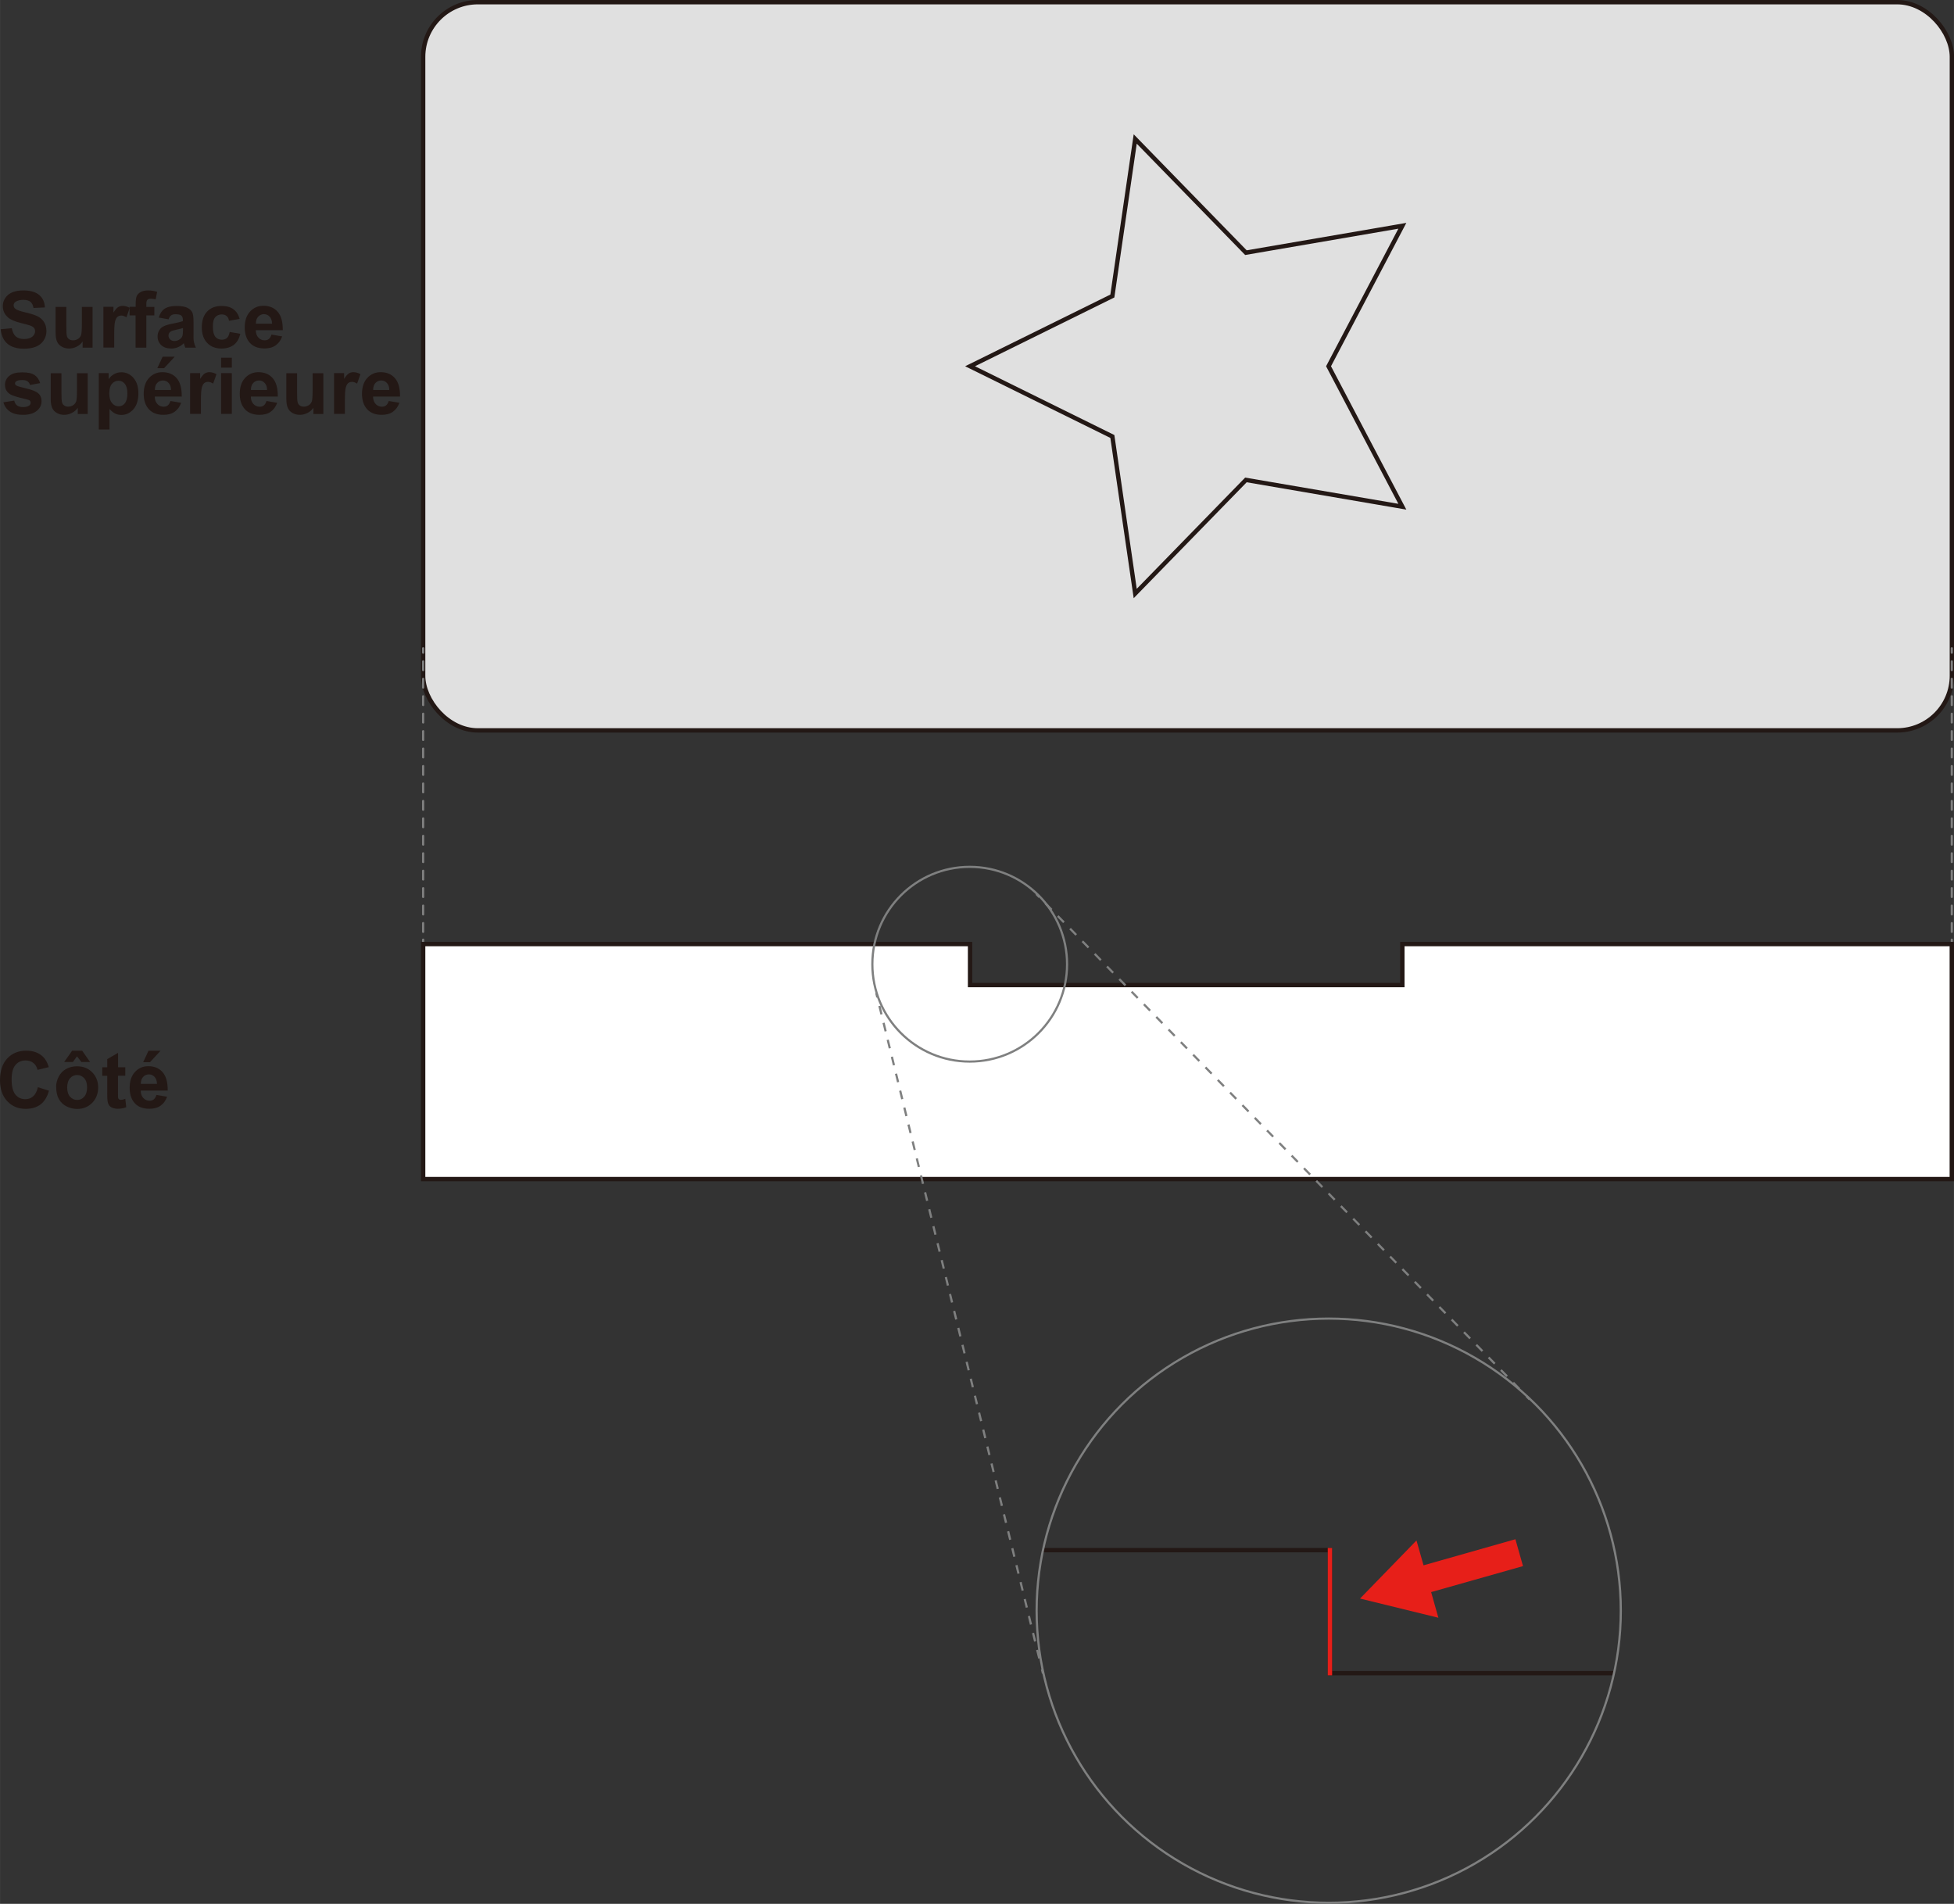 <?xml version="1.0" encoding="UTF-8"?><svg xmlns="http://www.w3.org/2000/svg" width="79.01mm" height="76.98mm" viewBox="0 0 223.97 218.22"><rect x="0" y="0" width="223.97" height="218.22" fill="#333333" stroke="none"/><defs><style>.cls-1{fill:#e0e0e0;}.cls-1,.cls-2,.cls-3,.cls-4,.cls-5,.cls-6,.cls-7,.cls-8,.cls-9{stroke-miterlimit:10;}.cls-1,.cls-3,.cls-6,.cls-7{stroke-width:.5px;}.cls-1,.cls-6,.cls-7{stroke:#231815;}.cls-10{fill:#231815;}.cls-10,.cls-11{stroke-width:0px;}.cls-2{stroke-dasharray:0 0 1.01 1.01;}.cls-2,.cls-3,.cls-4,.cls-5,.cls-6,.cls-8,.cls-9{fill:none;}.cls-2,.cls-4,.cls-5,.cls-8,.cls-9{stroke-width:.25px;}.cls-2,.cls-4,.cls-8{stroke:#7f8080;}.cls-3{stroke:#e71f19;}.cls-5,.cls-9{stroke:gray;stroke-linecap:round;}.cls-7{fill:#fff;}.cls-8{stroke-dasharray:0 0 1 1;}.cls-11{fill:#e71f19;}.cls-9{stroke-dasharray:0 0 1 1;}</style></defs><g id="common"><rect class="cls-1" x="48.5" y=".25" width="175.23" height="83.47" rx="6.27" ry="6.27"/><line class="cls-5" x1="48.5" y1="74.31" x2="48.5" y2="74.81"/><line class="cls-9" x1="48.5" y1="75.81" x2="48.5" y2="107.21"/><line class="cls-5" x1="48.5" y1="107.71" x2="48.5" y2="108.21"/><line class="cls-5" x1="223.72" y1="74.31" x2="223.72" y2="74.81"/><line class="cls-9" x1="223.72" y1="75.81" x2="223.72" y2="107.21"/><line class="cls-5" x1="223.72" y1="107.71" x2="223.72" y2="108.21"/><polygon class="cls-1" points="111.19 41.98 127.5 33.93 130.12 15.93 142.81 28.96 160.74 25.88 152.28 41.98 160.74 58.08 142.81 55.01 130.12 68.03 127.5 50.03 111.19 41.98"/><polygon class="cls-7" points="160.74 108.21 160.74 112.91 111.19 112.91 111.19 108.21 48.5 108.21 48.5 135.15 223.72 135.15 223.72 108.21 160.74 108.21"/><polyline class="cls-6" points="185.03 191.78 152.44 191.78 152.44 177.68 119.57 177.68"/><circle class="cls-4" cx="152.3" cy="184.62" r="33.48"/><circle class="cls-4" cx="111.15" cy="110.52" r="11.16"/><line class="cls-4" x1="118.78" y1="102.47" x2="119.13" y2="102.83"/><line class="cls-2" x1="119.83" y1="103.55" x2="174.62" y2="159.68"/><line class="cls-4" x1="174.97" y1="160.04" x2="175.32" y2="160.4"/><line class="cls-4" x1="100.44" y1="113.83" x2="100.56" y2="114.32"/><line class="cls-8" x1="100.8" y1="115.3" x2="119.31" y2="190.85"/><line class="cls-4" x1="119.43" y1="191.34" x2="119.55" y2="191.82"/><polygon class="cls-11" points="174.57 179.51 164.04 182.49 164.87 185.43 155.89 183.23 162.36 176.57 163.17 179.42 173.7 176.43 174.57 179.51"/><line class="cls-3" x1="152.44" y1="192.03" x2="152.44" y2="177.43"/></g><g id="English"><path class="cls-10" d="M.08,37.74l1.27-.12c.08.42.23.74.46.94.23.2.55.3.94.3.42,0,.73-.09.95-.27.21-.18.32-.38.32-.62,0-.15-.04-.28-.13-.39-.09-.11-.25-.2-.47-.28-.15-.05-.5-.15-1.04-.28-.7-.17-1.19-.39-1.47-.64-.4-.35-.59-.79-.59-1.3,0-.33.09-.63.28-.92.19-.29.45-.5.8-.65.35-.15.77-.22,1.27-.22.81,0,1.42.18,1.83.53.41.35.62.83.64,1.42l-1.3.06c-.06-.33-.18-.57-.36-.71-.18-.15-.46-.22-.82-.22s-.67.08-.89.23c-.14.1-.21.23-.21.4,0,.15.06.28.19.39.16.14.56.28,1.2.43s1.1.3,1.4.46c.3.16.54.38.71.66.17.28.26.62.26,1.03,0,.37-.1.71-.31,1.04s-.5.56-.87.72c-.38.16-.84.24-1.4.24-.81,0-1.44-.19-1.88-.56s-.7-.93-.78-1.65Z"/><path class="cls-10" d="M9.47,39.84v-.7c-.17.25-.39.45-.67.59-.28.14-.57.22-.88.22s-.59-.07-.84-.21-.43-.33-.54-.58-.17-.59-.17-1.03v-2.95h1.23v2.14c0,.66.02,1.06.07,1.21.04.15.13.27.25.35.12.09.27.13.46.13.21,0,.4-.06.57-.17.17-.12.28-.26.34-.43.06-.17.09-.59.09-1.26v-1.97h1.23v4.67h-1.15Z"/><path class="cls-10" d="M13.08,39.84h-1.23v-4.67h1.15v.66c.2-.31.37-.52.53-.62s.33-.15.53-.15c.28,0,.55.08.81.23l-.38,1.08c-.21-.13-.4-.2-.58-.2s-.32.05-.44.14c-.12.1-.21.27-.28.52-.07.25-.1.77-.1,1.56v1.44Z"/><path class="cls-10" d="M14.86,35.17h.69v-.35c0-.39.04-.69.12-.88.08-.19.24-.35.46-.47.22-.12.51-.18.85-.18s.7.05,1.03.16l-.17.86c-.2-.05-.39-.07-.57-.07s-.31.04-.38.13c-.08.08-.12.24-.12.48v.33h.92v.97h-.92v3.7h-1.23v-3.7h-.69v-.97Z"/><path class="cls-10" d="M19.32,36.6l-1.12-.2c.13-.45.34-.79.65-1s.76-.33,1.37-.33c.55,0,.96.07,1.23.2.27.13.46.3.57.5.11.2.16.57.16,1.1v1.44c-.01.41,0,.71.05.91.04.19.11.4.22.63h-1.22c-.03-.08-.07-.2-.12-.36-.02-.07-.04-.12-.04-.15-.21.21-.44.36-.68.46s-.5.15-.77.15c-.48,0-.86-.13-1.14-.39-.28-.26-.42-.59-.42-.99,0-.26.06-.5.19-.71.13-.21.3-.37.53-.47.23-.11.55-.21.98-.29.58-.11.98-.21,1.2-.3v-.12c0-.24-.06-.41-.18-.51-.12-.1-.34-.15-.66-.15-.22,0-.39.04-.51.13-.12.09-.22.24-.3.46ZM20.97,37.6c-.16.05-.41.12-.75.19s-.57.15-.67.22c-.16.11-.24.26-.24.44s.06.32.19.45.29.19.49.19c.22,0,.44-.07.64-.22.15-.11.25-.25.29-.41.03-.11.05-.31.05-.6v-.25Z"/><path class="cls-10" d="M27.47,36.55l-1.22.22c-.04-.24-.13-.43-.28-.55-.14-.12-.33-.18-.56-.18-.31,0-.55.11-.74.32s-.27.57-.27,1.07c0,.55.09.94.28,1.17.19.23.44.34.75.34.23,0,.43-.07.58-.2s.25-.36.32-.69l1.21.21c-.13.56-.37.98-.73,1.26s-.84.43-1.44.43c-.68,0-1.23-.22-1.63-.65-.41-.43-.61-1.03-.61-1.79s.2-1.37.61-1.8c.41-.43.96-.64,1.65-.64.57,0,1.02.12,1.36.37s.58.62.72,1.12Z"/><path class="cls-10" d="M31.11,38.35l1.23.21c-.16.45-.41.79-.75,1.03-.34.24-.77.35-1.28.35-.81,0-1.41-.27-1.8-.8-.31-.42-.46-.96-.46-1.61,0-.77.2-1.38.61-1.82s.92-.66,1.53-.66c.69,0,1.24.23,1.64.69.4.46.59,1.16.58,2.11h-3.09c0,.37.11.65.3.85.19.2.43.31.71.31.19,0,.36-.05.49-.16s.23-.28.3-.51ZM31.18,37.11c0-.36-.1-.63-.28-.82-.18-.19-.39-.28-.64-.28-.27,0-.49.1-.67.29s-.26.46-.26.8h1.85Z"/><path class="cls-10" d="M.39,46.11l1.24-.19c.05.24.16.42.32.55.16.12.39.19.68.19.32,0,.56-.06.72-.18.11-.08.16-.19.16-.33,0-.09-.03-.17-.09-.23-.06-.06-.2-.11-.41-.16-1-.22-1.63-.42-1.89-.6-.37-.25-.55-.6-.55-1.05,0-.4.16-.74.48-1.02s.81-.41,1.49-.41,1.11.1,1.42.31.52.52.64.92l-1.16.22c-.05-.18-.14-.32-.28-.42s-.34-.15-.6-.15c-.33,0-.56.05-.7.14-.09.06-.14.15-.14.25,0,.09.04.16.12.22.11.08.5.2,1.15.35s1.12.33,1.38.55c.26.22.39.53.39.92,0,.43-.18.8-.54,1.1s-.89.46-1.59.46c-.64,0-1.14-.13-1.51-.39-.37-.26-.61-.61-.73-1.05Z"/><path class="cls-10" d="M8.91,47.44v-.7c-.17.25-.39.45-.67.59-.28.14-.57.22-.88.22s-.59-.07-.84-.21-.43-.33-.54-.58-.17-.59-.17-1.03v-2.95h1.23v2.14c0,.66.02,1.06.07,1.21.04.15.13.27.25.35.12.09.27.13.46.13.21,0,.4-.06.57-.17.17-.12.28-.26.34-.43.06-.17.09-.59.09-1.26v-1.97h1.23v4.67h-1.15Z"/><path class="cls-10" d="M11.3,42.77h1.15v.69c.15-.23.35-.42.61-.57s.54-.22.85-.22c.54,0,1,.21,1.38.64s.57,1.02.57,1.78-.19,1.39-.57,1.82c-.38.43-.84.65-1.38.65-.26,0-.49-.05-.7-.15s-.43-.28-.66-.53v2.35h-1.23v-6.44ZM12.52,45.03c0,.52.1.91.31,1.16.21.25.46.38.76.38s.53-.11.72-.35c.19-.23.29-.61.29-1.13,0-.49-.1-.85-.29-1.09s-.44-.36-.73-.36-.55.12-.75.35c-.2.23-.3.58-.3,1.03Z"/><path class="cls-10" d="M19.53,45.96l1.23.21c-.16.45-.41.79-.75,1.03-.34.24-.77.35-1.28.35-.81,0-1.41-.27-1.8-.8-.31-.42-.46-.96-.46-1.61,0-.77.2-1.38.61-1.82s.92-.66,1.53-.66c.69,0,1.24.23,1.64.69.4.46.59,1.16.58,2.11h-3.09c0,.37.11.65.3.85.19.2.43.31.71.31.19,0,.36-.05.49-.16s.23-.28.3-.51ZM19.6,44.71c0-.36-.1-.63-.28-.82-.18-.19-.39-.28-.64-.28-.27,0-.49.1-.67.29s-.26.46-.26.8h1.85ZM18.03,42.2l.61-1.31h1.38l-1.21,1.31h-.78Z"/><path class="cls-10" d="M23.02,47.44h-1.23v-4.67h1.15v.66c.2-.31.37-.52.53-.62s.33-.15.53-.15c.28,0,.55.08.81.23l-.38,1.08c-.21-.13-.4-.2-.58-.2s-.32.05-.44.14c-.12.1-.21.27-.28.52-.07.25-.1.77-.1,1.56v1.44Z"/><path class="cls-10" d="M25.34,42.14v-1.14h1.23v1.14h-1.23ZM25.34,47.44v-4.67h1.23v4.67h-1.23Z"/><path class="cls-10" d="M30.54,45.96l1.23.21c-.16.45-.41.79-.75,1.03-.34.24-.77.35-1.28.35-.81,0-1.41-.27-1.8-.8-.31-.42-.46-.96-.46-1.61,0-.77.2-1.38.61-1.82s.92-.66,1.53-.66c.69,0,1.24.23,1.64.69.4.46.59,1.16.58,2.11h-3.09c0,.37.11.65.3.85.19.2.43.31.71.31.19,0,.36-.05.49-.16s.23-.28.3-.51ZM30.61,44.71c0-.36-.1-.63-.28-.82-.18-.19-.39-.28-.64-.28-.27,0-.49.1-.67.29s-.26.46-.26.8h1.85Z"/><path class="cls-10" d="M35.92,47.44v-.7c-.17.25-.39.45-.67.59-.28.14-.57.22-.88.22s-.59-.07-.84-.21-.43-.33-.54-.58-.17-.59-.17-1.03v-2.95h1.23v2.14c0,.66.02,1.06.07,1.21.04.15.13.27.25.35.12.09.27.13.46.13.21,0,.4-.06.57-.17.17-.12.28-.26.34-.43.06-.17.09-.59.09-1.26v-1.97h1.23v4.67h-1.15Z"/><path class="cls-10" d="M39.52,47.44h-1.23v-4.67h1.15v.66c.2-.31.37-.52.53-.62s.33-.15.53-.15c.28,0,.55.08.81.23l-.38,1.08c-.21-.13-.4-.2-.58-.2s-.32.05-.44.14c-.12.1-.21.27-.28.52-.07.25-.1.77-.1,1.56v1.44Z"/><path class="cls-10" d="M44.55,45.96l1.23.21c-.16.45-.41.79-.75,1.03-.34.24-.77.35-1.28.35-.81,0-1.41-.27-1.8-.8-.31-.42-.46-.96-.46-1.61,0-.77.2-1.38.61-1.82s.92-.66,1.53-.66c.69,0,1.24.23,1.64.69.4.46.59,1.16.58,2.11h-3.09c0,.37.11.65.3.85.19.2.43.31.71.31.19,0,.36-.05.49-.16s.23-.28.3-.51ZM44.62,44.71c0-.36-.1-.63-.28-.82-.18-.19-.39-.28-.64-.28-.27,0-.49.1-.67.29s-.26.46-.26.8h1.85Z"/><path class="cls-10" d="M4.35,124.62l1.26.4c-.19.7-.52,1.23-.96,1.57-.45.34-1.02.51-1.71.51-.86,0-1.56-.29-2.11-.88-.55-.58-.83-1.38-.83-2.4,0-1.07.28-1.91.83-2.5.55-.59,1.28-.89,2.18-.89.79,0,1.43.23,1.92.7.29.28.51.67.66,1.19l-1.29.31c-.08-.33-.23-.6-.48-.79-.24-.19-.54-.29-.88-.29-.48,0-.87.17-1.16.51-.3.34-.45.9-.45,1.67,0,.81.15,1.39.44,1.74s.67.52,1.14.52c.35,0,.64-.11.89-.33.25-.22.43-.56.54-1.04Z"/><path class="cls-10" d="M6.43,124.59c0-.41.1-.81.3-1.19s.49-.68.86-.88c.37-.2.78-.3,1.24-.3.71,0,1.28.23,1.74.69.45.46.68,1.04.68,1.74s-.23,1.29-.68,1.76c-.46.46-1.03.7-1.72.7-.43,0-.84-.1-1.22-.29s-.68-.48-.89-.85c-.2-.37-.3-.83-.3-1.36ZM7.35,121.73l.92-1.3h1.14l.91,1.3h-.99l-.51-.65-.47.65h-1ZM7.7,124.65c0,.46.11.82.33,1.06s.49.37.81.37.59-.12.81-.37.33-.6.33-1.07-.11-.81-.33-1.05-.49-.37-.81-.37-.59.12-.81.37-.33.6-.33,1.06Z"/><path class="cls-10" d="M14.36,122.32v.98h-.84v1.88c0,.38,0,.6.02.67.02.06.05.12.11.16.06.04.13.06.21.06.11,0,.28-.04.5-.12l.11.96c-.29.12-.61.18-.98.18-.22,0-.42-.04-.6-.11-.18-.07-.31-.17-.39-.29-.08-.12-.14-.28-.17-.48-.03-.14-.04-.43-.04-.87v-2.03h-.57v-.98h.57v-.93l1.24-.72v1.65h.84Z"/><path class="cls-10" d="M17.92,125.5l1.23.21c-.16.45-.41.79-.75,1.03-.34.24-.77.35-1.28.35-.81,0-1.41-.26-1.8-.79-.31-.42-.46-.96-.46-1.61,0-.77.2-1.38.61-1.82.4-.44.92-.66,1.53-.66.69,0,1.24.23,1.64.69.4.46.59,1.16.58,2.11h-3.09c0,.37.11.65.3.85.19.2.43.31.71.31.19,0,.36-.05.49-.16s.23-.28.3-.51ZM17.99,124.25c0-.36-.1-.63-.28-.82-.18-.19-.39-.28-.64-.28-.27,0-.49.1-.67.29s-.26.46-.26.8h1.85ZM16.41,121.75l.61-1.31h1.38l-1.21,1.31h-.78Z"/></g></svg>